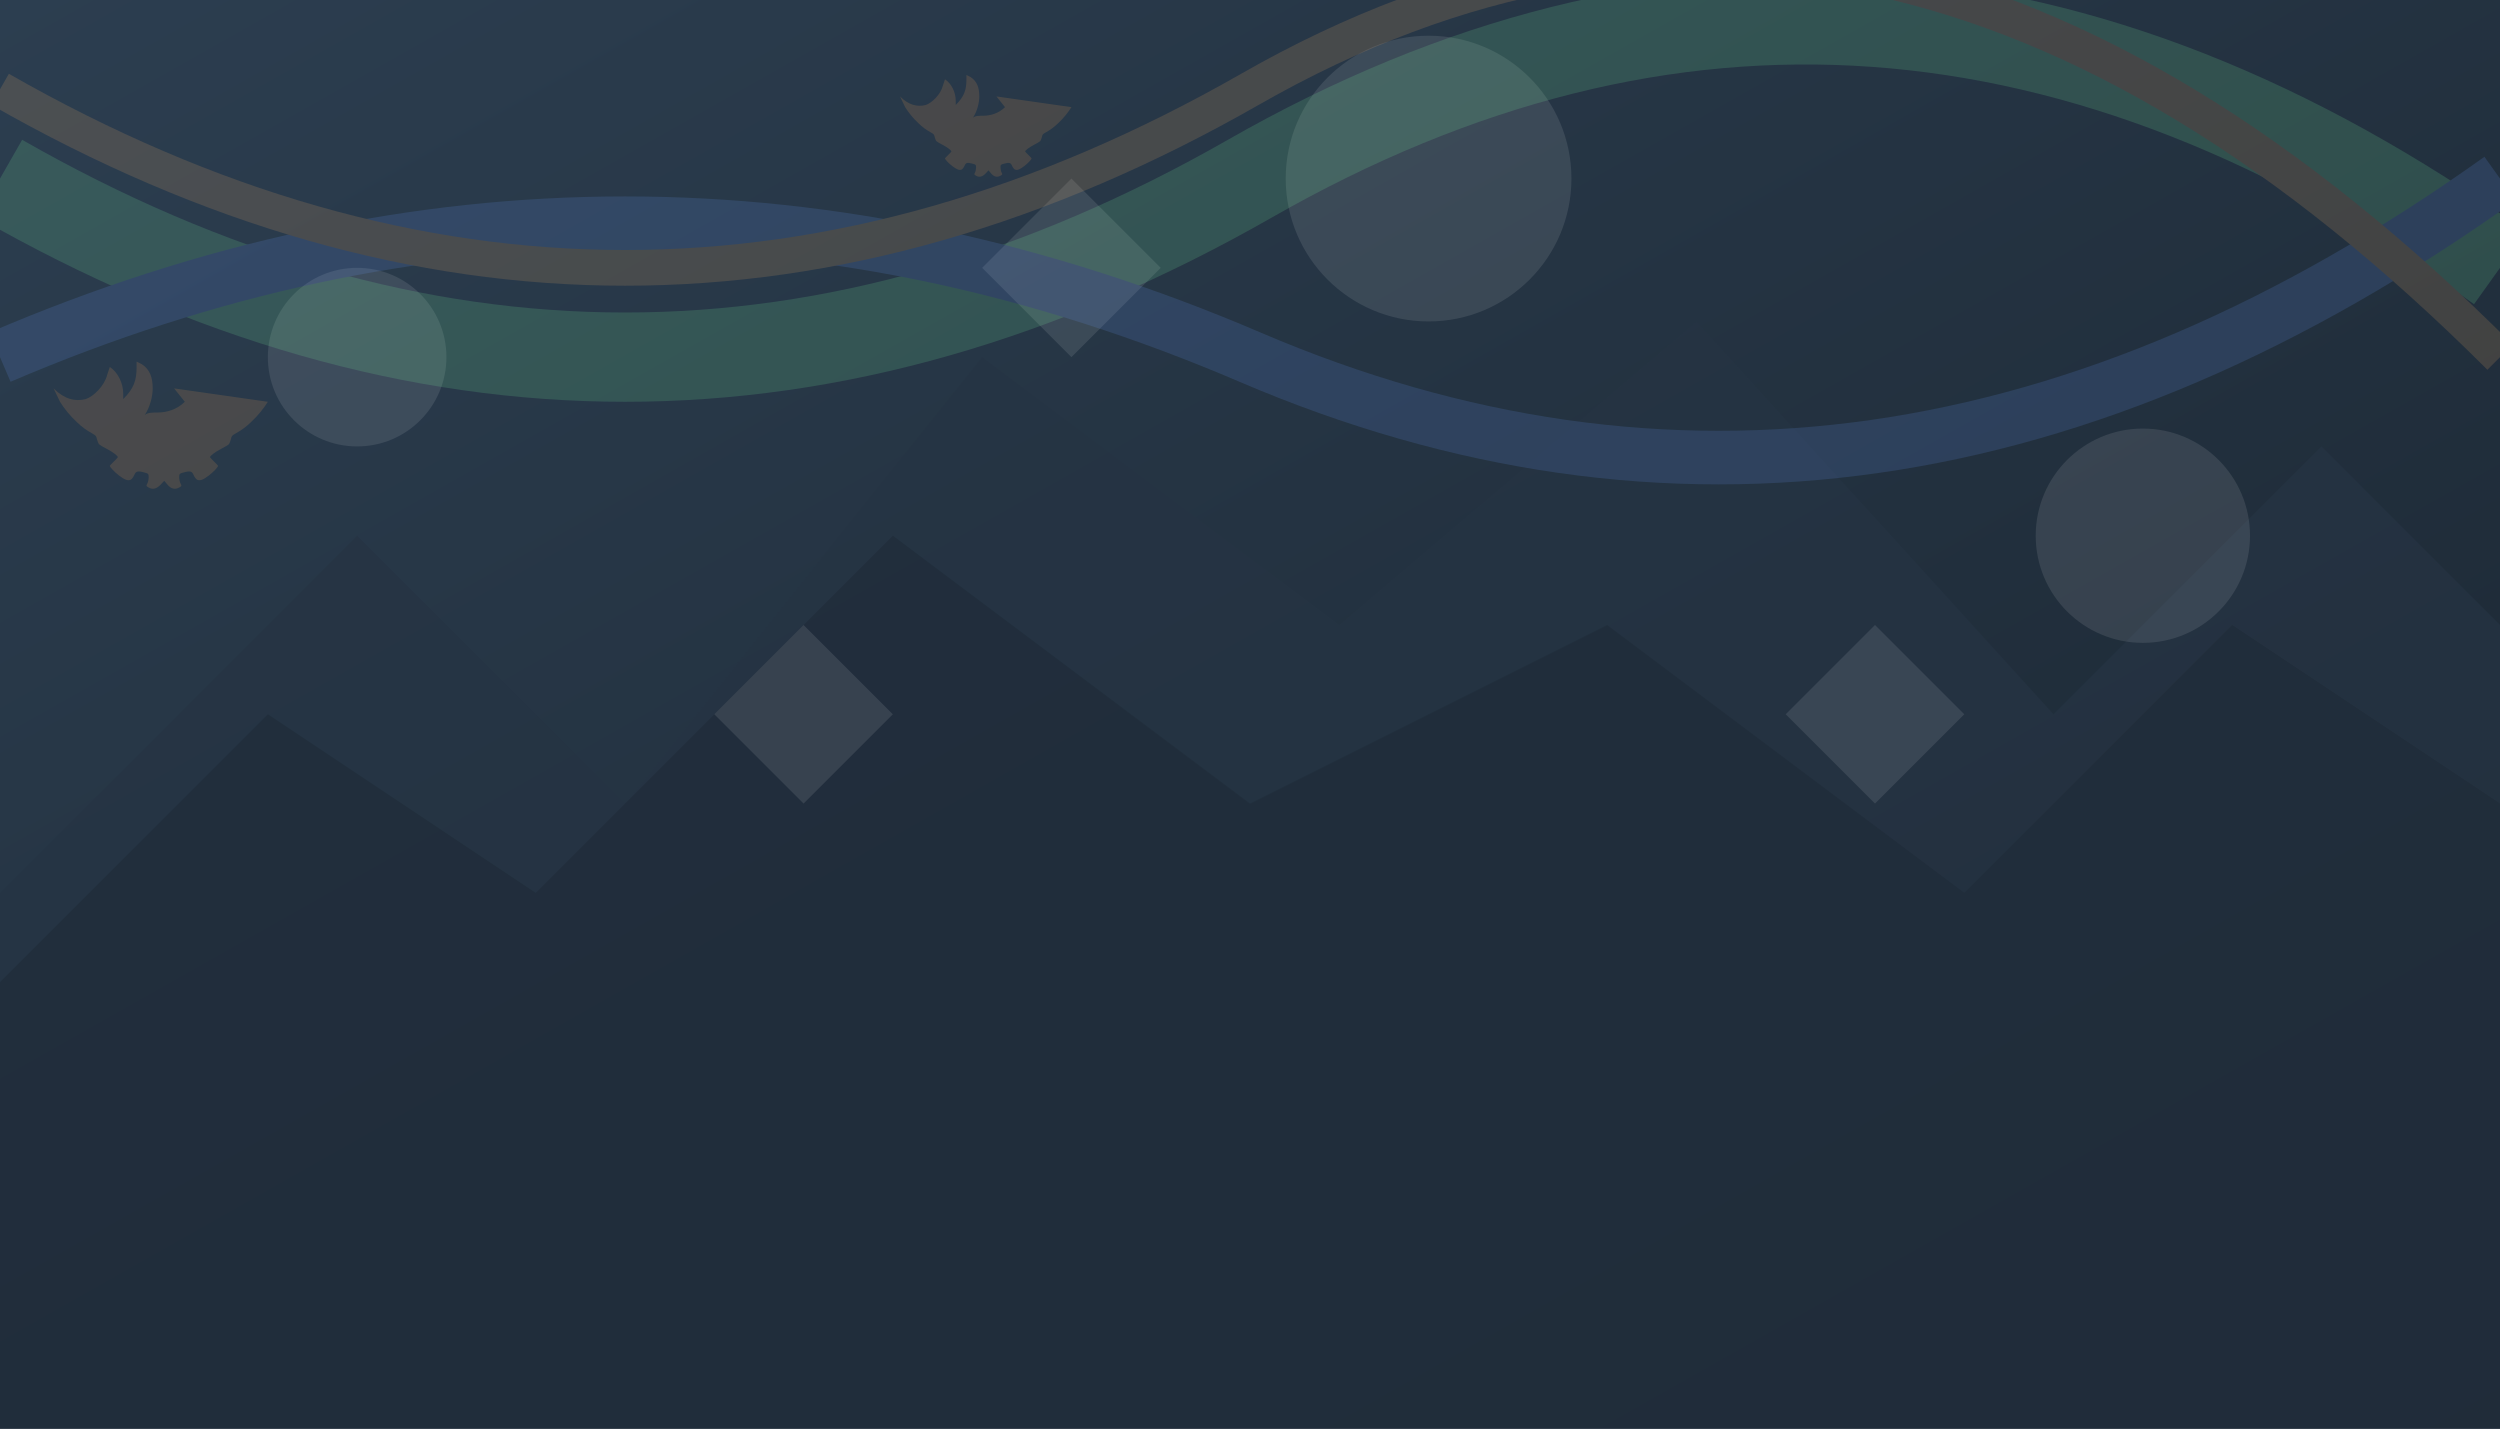 <svg xmlns="http://www.w3.org/2000/svg" viewBox="0 0 1400 800" width="1400" height="800">
  <rect x="0" y="0" width="1400" height="800" fill="#808080" stroke="none"/>
  <!-- Background gradient -->
  <defs>
    <linearGradient id="bg-gradient" x1="0%" y1="0%" x2="100%" y2="100%">
      <stop offset="0%" stop-color="#2c3e50" />
      <stop offset="100%" stop-color="#1a2530" />
    </linearGradient>
  </defs>
  
  <!-- Background rectangle -->
  <rect width="1400" height="800" fill="url(#bg-gradient)" />
  
  <!-- Mountain silhouettes -->
  <path d="M0 500 L200 300 L350 450 L550 200 L750 350 L950 180 L1150 400 L1300 250 L1400 350 L1400 800 L0 800 Z" fill="#253444" opacity="0.7" />
  <path d="M0 550 L150 400 L300 500 L500 300 L700 450 L900 350 L1100 500 L1250 350 L1400 450 L1400 800 L0 800 Z" fill="#1e2a38" opacity="0.6" />
  
  <!-- Maple leaves pattern -->
  <g opacity="0.15" fill="#ffa44f">
    <!-- Stylized maple leaf 1 -->
    <path d="M100 150c-1.5 2.4-3.6 5.1-6.3 7.6-1.9 1.8-3.5 3-5.7 4.2-1.5.9-1.5.9-1.8 2.2-.2.7-.5 1.5-.7 1.8-.3.3-1.6 1.1-3 1.8-2.3 1.2-4.1 2.6-4.1 3.1 0 .1.7.8 1.5 1.6s1.5 1.5 1.5 1.6c0 .5-1.7 2.3-3.4 3.6-2.1 1.6-3.3 2.1-4.4 1.6-.4-.2-1-1-1.3-1.7-.6-1.5-1.3-1.7-3.8-1-1.5.4-1.6.5-1.6 1.8 0 .7.2 1.8.5 2.3.5.9.4 1-.5 1.5-1.6.9-3.1.5-4.4-1.1l-1.2-1.4-1.3 1.4c-1.5 1.6-3 2-4.5 1.1-.9-.5-1-.6-.5-1.5.3-.5.5-1.6.5-2.3 0-1.3-.1-1.4-1.6-1.8-2.5-.7-3.2-.5-3.8 1-.3.7-.9 1.5-1.3 1.7-1.1.5-2.3 0-4.4-1.6-1.7-1.3-3.4-3.1-3.4-3.6 0-.1.7-.8 1.5-1.6s1.5-1.5 1.5-1.6c0-.5-1.8-1.9-4.1-3.1-1.4-.7-2.7-1.5-3-1.8-.2-.3-.5-1.1-.7-1.8-.3-1.3-.3-1.3-1.8-2.2-2.2-1.2-3.8-2.4-5.7-4.2-2.7-2.5-4.8-5.2-6.3-7.6L20 145c4 4 8 5 12 4 3-1 7-5 8-9l1-3c3 2 5 6 5 10v2c4-4 5-7 5-12v-2l2 1c3 2 4 5 4 9 0 3-1 7-3 10 1-1 3-1 5-1 3 0 7-1 10-4l-4-5z" transform="scale(1.5)"/>
    
    <!-- Stylized maple leaf 2 -->
    <path d="M500 50c-1.5 2.4-3.6 5.1-6.3 7.6-1.9 1.8-3.5 3-5.7 4.2-1.5.9-1.5.9-1.8 2.2-.2.7-.5 1.5-.7 1.8-.3.3-1.6 1.1-3 1.8-2.3 1.2-4.1 2.6-4.1 3.1 0 .1.7.8 1.5 1.6s1.5 1.5 1.5 1.6c0 .5-1.7 2.3-3.4 3.6-2.1 1.6-3.3 2.1-4.4 1.6-.4-.2-1-1-1.3-1.7-.6-1.5-1.3-1.7-3.8-1-1.5.4-1.6.5-1.6 1.8 0 .7.2 1.8.5 2.3.5.9.4 1-.5 1.5-1.6.9-3.1.5-4.4-1.1l-1.2-1.4-1.3 1.4c-1.5 1.6-3 2-4.5 1.1-.9-.5-1-.6-.5-1.5.3-.5.5-1.6.5-2.3 0-1.3-.1-1.4-1.6-1.8-2.5-.7-3.2-.5-3.8 1-.3.7-.9 1.5-1.3 1.7-1.1.5-2.3 0-4.4-1.6-1.7-1.3-3.4-3.1-3.4-3.6 0-.1.7-.8 1.5-1.6s1.5-1.5 1.5-1.6c0-.5-1.8-1.9-4.1-3.1-1.4-.7-2.7-1.5-3-1.8-.2-.3-.5-1.1-.7-1.8-.3-1.3-.3-1.3-1.8-2.2-2.2-1.2-3.8-2.4-5.7-4.2-2.7-2.5-4.8-5.2-6.3-7.6L420 45c4 4 8 5 12 4 3-1 7-5 8-9l1-3c3 2 5 6 5 10v2c4-4 5-7 5-12v-2l2 1c3 2 4 5 4 9 0 3-1 7-3 10 1-1 3-1 5-1 3 0 7-1 10-4l-4-5z" transform="scale(1.2)"/>
    
    <!-- Stylized maple leaf 3 -->
    <path d="M900 200c-1.5 2.4-3.6 5.1-6.3 7.6-1.9 1.8-3.5 3-5.7 4.2-1.5.9-1.5.9-1.8 2.2-.2.7-.5 1.5-.7 1.8-.3.3-1.6 1.1-3 1.8-2.3 1.2-4.1 2.6-4.1 3.1 0 .1.7.8 1.5 1.6s1.5 1.5 1.5 1.6c0 .5-1.7 2.3-3.4 3.6-2.1 1.6-3.3 2.1-4.4 1.6-.4-.2-1-1-1.3-1.7-.6-1.5-1.3-1.7-3.8-1-1.5.4-1.6.5-1.6 1.8 0 .7.2 1.8.5 2.3.5.9.4 1-.5 1.5-1.6.9-3.1.5-4.4-1.1l-1.2-1.4-1.3 1.4c-1.5 1.6-3 2-4.5 1.1-.9-.5-1-.6-.5-1.5.3-.5.5-1.6.5-2.3 0-1.3-.1-1.4-1.6-1.8-2.5-.7-3.2-.5-3.8 1-.3.7-.9 1.5-1.3 1.7-1.1.5-2.3 0-4.4-1.6-1.7-1.3-3.4-3.1-3.4-3.6 0-.1.7-.8 1.5-1.6s1.5-1.5 1.5-1.6c0-.5-1.8-1.9-4.1-3.1-1.4-.7-2.7-1.5-3-1.8-.2-.3-.5-1.1-.7-1.8-.3-1.3-.3-1.3-1.8-2.2-2.2-1.2-3.8-2.4-5.7-4.2-2.7-2.5-4.8-5.2-6.3-7.6L820 195c4 4 8 5 12 4 3-1 7-5 8-9l1-3c3 2 5 6 5 10v2c4-4 5-7 5-12v-2l2 1c3 2 4 5 4 9 0 3-1 7-3 10 1-1 3-1 5-1 3 0 7-1 10-4l-4-5z" transform="scale(1.8)"/>
    
    <!-- Stylized maple leaf 4 -->
    <path d="M1300 100c-1.5 2.4-3.6 5.1-6.3 7.6-1.9 1.8-3.5 3-5.7 4.2-1.5.9-1.5.9-1.8 2.2-.2.7-.5 1.5-.7 1.8-.3.3-1.6 1.1-3 1.8-2.3 1.2-4.1 2.6-4.1 3.1 0 .1.7.8 1.5 1.6s1.5 1.5 1.5 1.6c0 .5-1.7 2.3-3.4 3.6-2.1 1.6-3.3 2.1-4.4 1.6-.4-.2-1-1-1.3-1.7-.6-1.5-1.3-1.7-3.8-1-1.5.4-1.6.5-1.6 1.8 0 .7.2 1.8.5 2.3.5.9.4 1-.5 1.5-1.6.9-3.1.5-4.4-1.1l-1.2-1.4-1.3 1.4c-1.5 1.6-3 2-4.5 1.1-.9-.5-1-.6-.5-1.5.3-.5.5-1.6.5-2.3 0-1.3-.1-1.4-1.6-1.8-2.5-.7-3.2-.5-3.8 1-.3.7-.9 1.5-1.3 1.7-1.1.5-2.3 0-4.4-1.6-1.7-1.3-3.4-3.1-3.4-3.6 0-.1.7-.8 1.5-1.6s1.5-1.5 1.5-1.6c0-.5-1.8-1.9-4.1-3.1-1.4-.7-2.7-1.5-3-1.8-.2-.3-.5-1.1-.7-1.8-.3-1.3-.3-1.3-1.8-2.2-2.2-1.2-3.8-2.4-5.7-4.2-2.7-2.5-4.8-5.2-6.3-7.6L1220 95c4 4 8 5 12 4 3-1 7-5 8-9l1-3c3 2 5 6 5 10v2c4-4 5-7 5-12v-2l2 1c3 2 4 5 4 9 0 3-1 7-3 10 1-1 3-1 5-1 3 0 7-1 10-4l-4-5z" transform="scale(1.3)"/>
  </g>
  
  <!-- Abstract geometric shapes -->
  <g opacity="0.1" fill="#ffffff">
    <circle cx="200" cy="200" r="50" />
    <circle cx="800" cy="100" r="80" />
    <circle cx="1200" cy="300" r="60" />
    <polygon points="600,100 650,150 600,200 550,150" />
    <polygon points="400,400 450,350 500,400 450,450" />
    <polygon points="1000,400 1050,350 1100,400 1050,450" />
  </g>
  
  <!-- Northern lights effect -->
  <g opacity="0.15">
    <path d="M0,100 Q350,300 700,100 T1400,150" stroke="#7effa4" fill="none" stroke-width="50" />
    <path d="M0,200 Q350,50 700,200 T1400,100" stroke="#6a9cff" fill="none" stroke-width="30" />
    <path d="M0,50 Q350,250 700,50 T1400,200" stroke="#ffb366" fill="none" stroke-width="20" />
  </g>
</svg>
